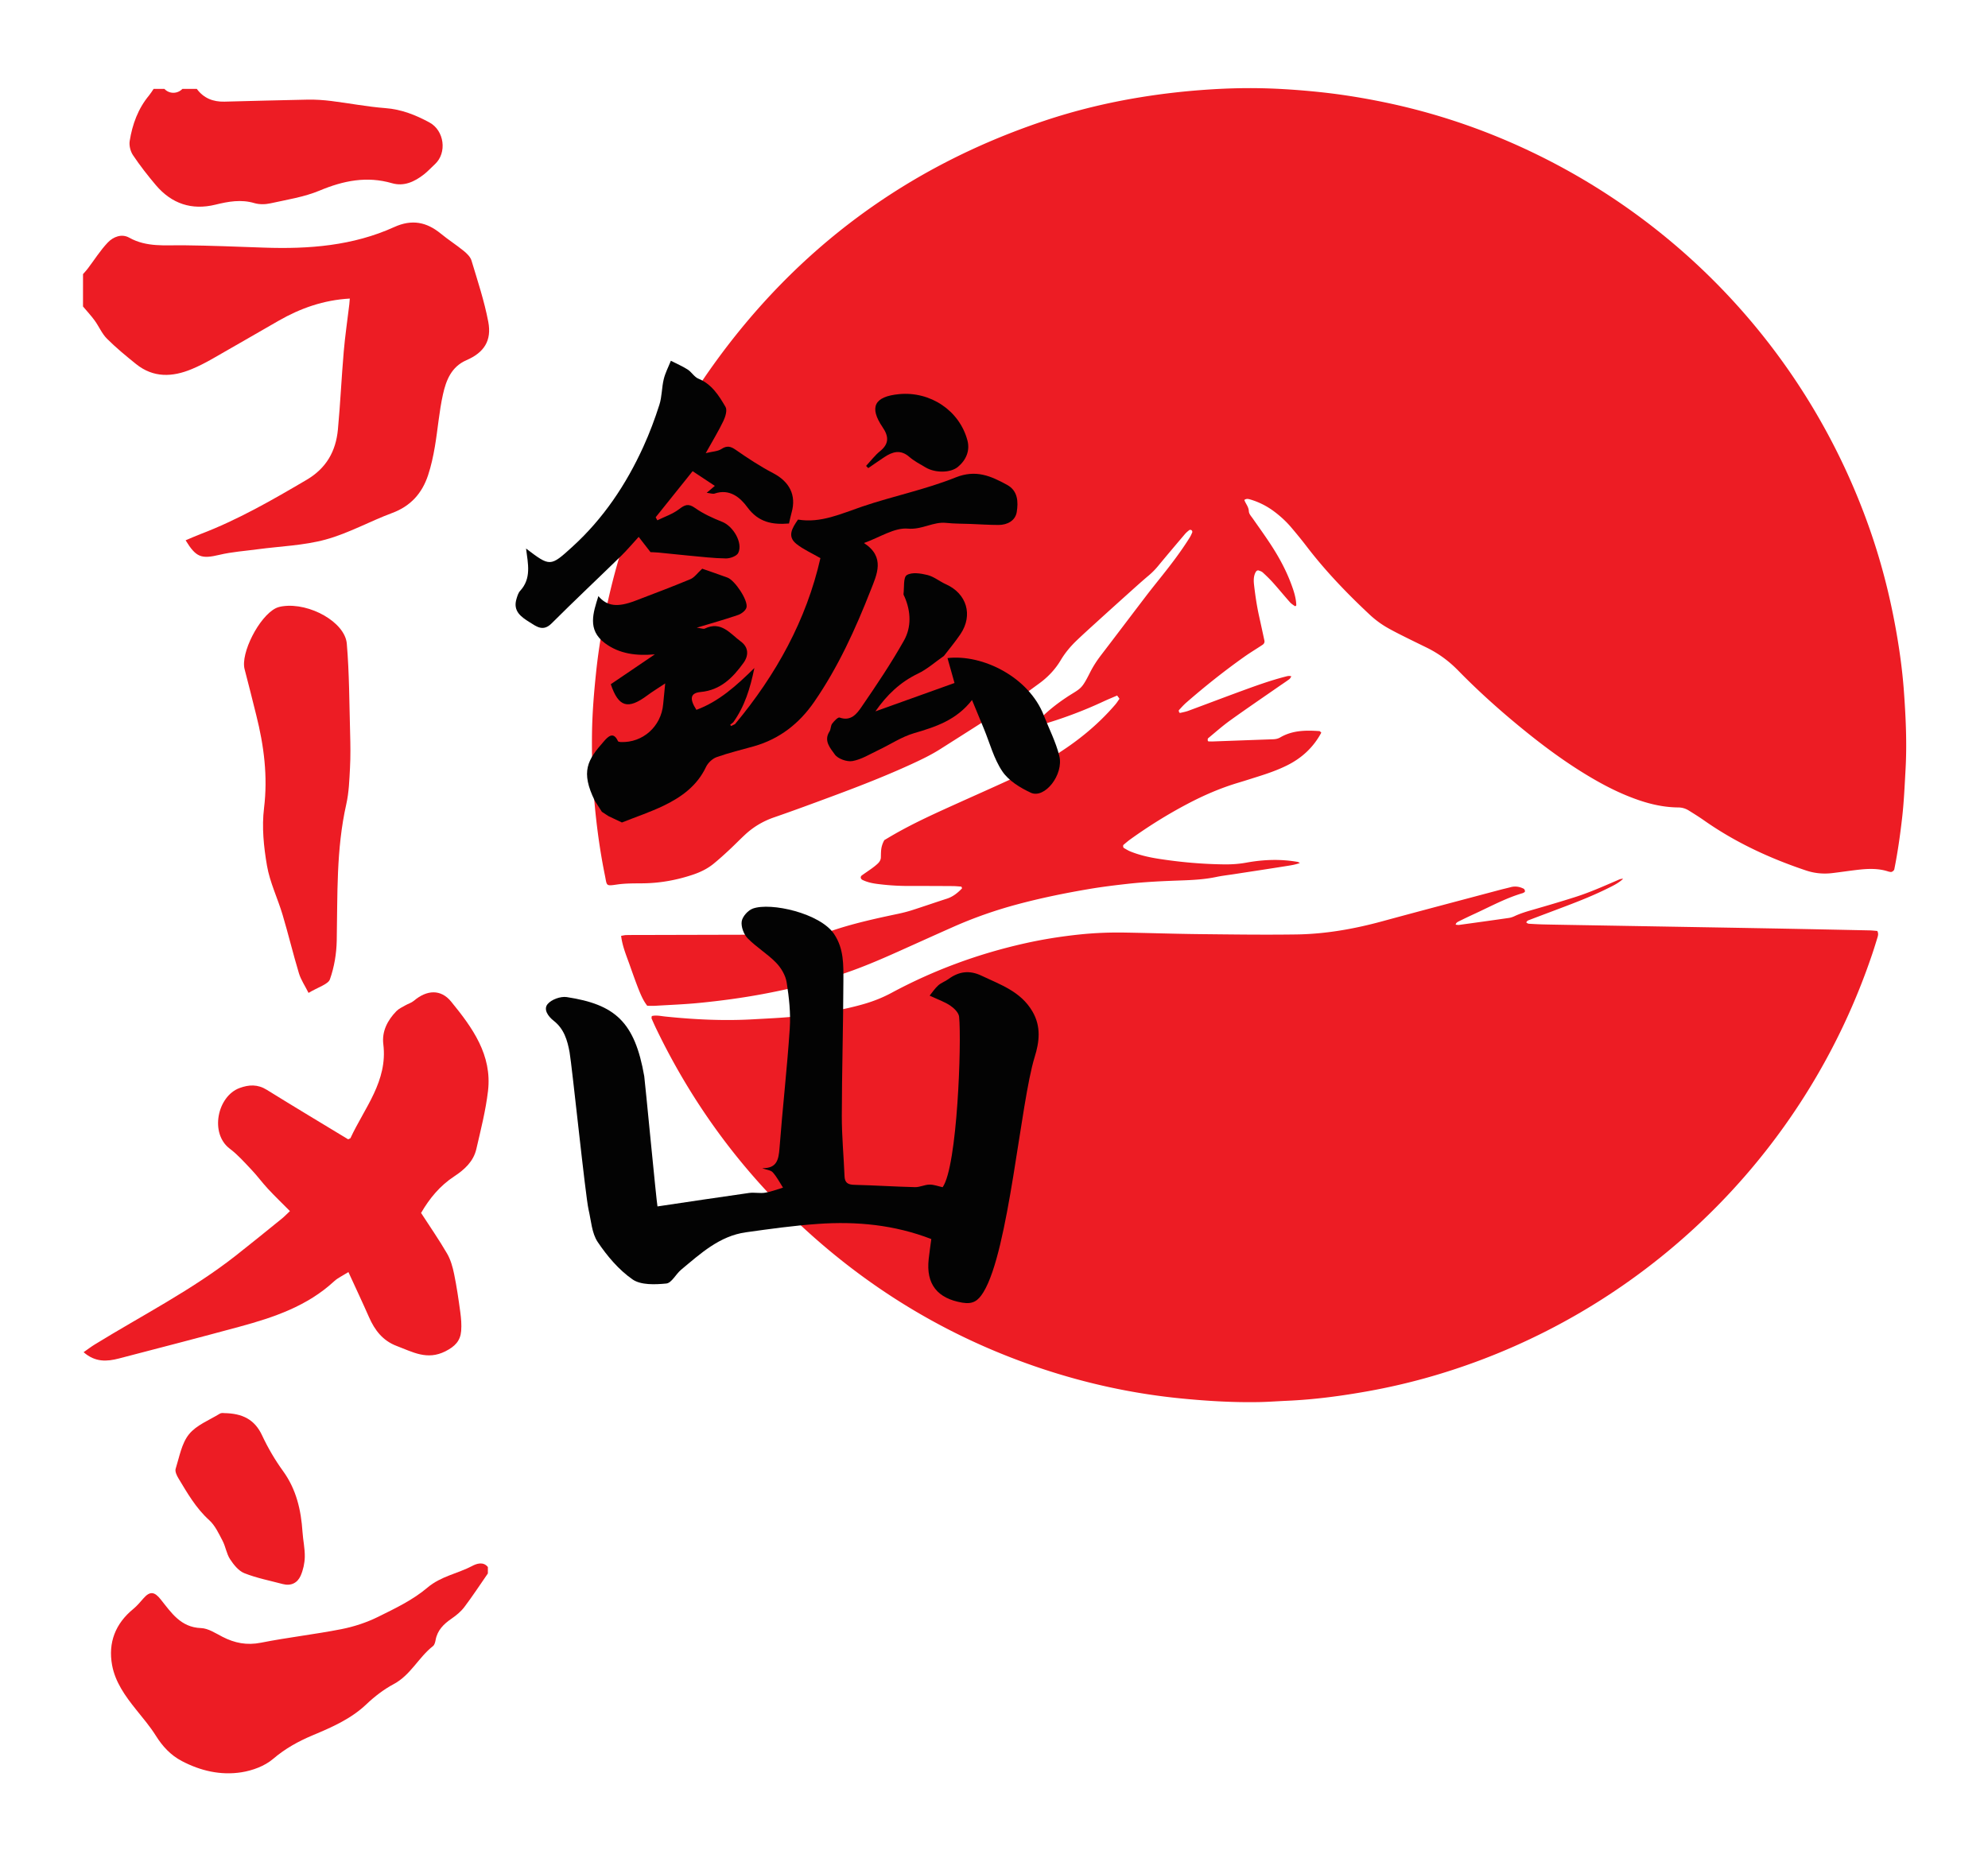 <?xml version="1.0" encoding="UTF-8"?>
<svg data-bbox="52.73 55.993 1158.3 1070.832" viewBox="0 0 1263 1183" xmlns="http://www.w3.org/2000/svg" data-type="color">
    <g>
        <path d="M709.82 441.92c.49.67.97 1.34 1.46 2.01-.9 1.26-1.71 2.59-2.71 3.76-11.25 13.11-24.53 23.81-39.21 32.82-9.51 5.84-19.36 11.04-29.5 15.7-10.36 4.76-20.78 9.37-31.17 14.06-13.7 6.18-27.41 12.34-40.48 19.81-2.24 1.28-4.44 2.61-6.37 3.75-1.37 2.42-1.94 4.67-2.09 7.02-.08 1.29-.1 2.59-.12 3.89-.02 1.68-.89 2.98-2.03 4.06-1.13 1.06-2.36 2.02-3.62 2.94-2.09 1.52-4.26 2.95-6.36 4.46-1.22.87-.95 2.32.47 3 2.84 1.35 5.84 2.03 8.95 2.44 6.7.89 13.41 1.33 20.17 1.33 9.34-.01 18.67.02 28.01.08 1.81.01 3.62.19 5.42.33.15.01.32.33.39.54.08.22.17.59.05.7-2.72 2.8-5.69 5.2-9.51 6.43-7.4 2.38-14.74 4.94-22.14 7.31-2.95.94-5.98 1.7-9.01 2.34-14.45 3.05-28.87 6.2-42.87 11.04-1.7.59-3.51.87-5.3 1.14-5.91.92-11.88 1-17.85 1.01-32.42.07-64.84.15-97.25.23-3.11.01-6.22-.01-9.34.06-.99.02-1.97.29-3.2.48.8 6.72 3.39 12.67 5.52 18.72 6.31 17.92 7.99 21.65 11.08 25.74 1.65 0 3.46.09 5.27-.02 9.32-.56 18.66-.91 27.94-1.83 13.41-1.32 26.77-3.11 40.03-5.58 16.32-3.04 32.42-6.9 48.24-11.95 13.36-4.26 26.2-9.8 38.96-15.53 11.34-5.09 22.67-10.22 34.04-15.26 13.05-5.78 26.48-10.49 40.27-14.2 15.28-4.11 30.76-7.27 46.35-9.9 7.92-1.33 15.9-2.31 23.88-3.2 11.34-1.28 22.74-1.78 34.15-2.18 7.51-.26 15.02-.66 22.42-2.22 3.8-.8 7.68-1.22 11.52-1.82 11.27-1.74 22.54-3.43 33.8-5.24 2.52-.4 5.07-.83 7.78-1.81-.72-.35-1.08-.63-1.47-.7-10.86-1.9-21.71-1.51-32.5.46-4.63.85-9.25 1.17-13.93 1.12-14.02-.15-27.97-1.39-41.82-3.54-6.14-.96-12.22-2.33-18.02-4.68-1.43-.58-2.74-1.43-4.1-2.19-.51-.28-.65-1.67-.22-2.03 1.4-1.15 2.75-2.35 4.22-3.41 11.59-8.34 23.68-15.88 36.31-22.54 10.33-5.45 21.01-10.09 32.22-13.45 4.71-1.41 9.4-2.92 14.09-4.41 5.68-1.81 11.29-3.83 16.65-6.45 9.59-4.68 17.1-11.55 22.15-21.01-.45-.38-.81-.95-1.21-.98-8.61-.6-17.13-.53-24.91 4.03-1.39.81-2.88 1.1-4.46 1.16-12.96.46-25.91.94-38.87 1.41-.52.02-1.04-.07-1.55-.02-.64.06-1.11-.12-1.15-.71-.04-.45-.02-1.11.26-1.33 4.59-3.79 9.06-7.77 13.88-11.24 10.1-7.27 20.39-14.27 30.61-21.37 2.34-1.63 4.73-3.19 7.03-4.87.58-.42.9-1.19 1.36-1.83-1.41-.53-2.63-.15-3.88.18-9.55 2.46-18.8 5.81-28.04 9.2-11.19 4.1-22.32 8.35-33.5 12.48-1.67.62-3.45.94-5.18 1.35-.19.04-.59-.17-.66-.35-.15-.44-.4-1.15-.2-1.37 1.55-1.71 3.11-3.45 4.85-4.96 11.74-10.22 23.91-19.91 36.61-28.92 3.8-2.7 7.82-5.09 11.7-7.68.88-.59 1.42-1.52 1.17-2.67-1.09-5.06-2.18-10.13-3.31-15.19-1.47-6.59-2.47-13.25-3.24-19.94-.27-2.32-.4-4.67.36-6.94.24-.72.59-1.45 1.06-2.03.26-.33.96-.61 1.33-.49.96.3 2.03.64 2.74 1.29 2.28 2.1 4.53 4.26 6.6 6.58 3.63 4.06 7.08 8.27 10.69 12.35.83.94 1.95 1.62 2.97 2.37.17.12.55.09.75-.02.17-.09.31-.4.3-.6-.18-4.72-1.66-9.14-3.29-13.5-3.1-8.29-7.25-16.07-12.01-23.5-3.91-6.11-8.18-11.99-12.33-17.94-1.04-1.49-2.43-2.87-2.52-4.74-.13-2.73-2.02-4.68-2.85-7.04 1.25-1 2.55-.69 3.77-.33 5.52 1.63 10.58 4.2 15.19 7.65 3.96 2.97 7.59 6.29 10.79 10.06 3.35 3.95 6.65 7.96 9.8 12.08 12.01 15.71 25.66 29.89 40.07 43.38a60.6 60.6 0 0 0 11.9 8.69c3.39 1.9 6.86 3.65 10.34 5.39 4.63 2.32 9.3 4.58 13.95 6.86 7.52 3.68 14.12 8.53 20.01 14.55 13.79 14.11 28.53 27.19 43.9 39.56 12.94 10.41 26.37 20.15 40.7 28.58 7.38 4.34 14.96 8.29 22.9 11.52 10.39 4.24 21.05 7.29 32.39 7.37 2.42.02 4.62.69 6.63 1.94 3.3 2.05 6.61 4.11 9.78 6.34 19.9 13.97 41.68 24.05 64.67 31.75 5.57 1.87 11.12 2.36 16.85 1.67 5.15-.62 10.27-1.39 15.42-2 6.72-.8 13.44-1.17 20.03.99.49.16 1.01.22 1.52.31.78.14 2.14-.84 2.31-1.69 2.15-10.68 3.67-21.46 4.92-32.27 1.2-10.31 1.64-20.67 2.22-31.02.94-16.62.17-33.2-1.03-49.74-1.01-13.95-2.96-27.82-5.5-41.6-3.9-21.2-9.32-41.98-16.48-62.29-37.37-106.04-115.2-192.18-216.8-239.98-29.43-13.85-60.07-24.1-91.95-30.64-13.47-2.76-27.01-4.94-40.69-6.37-12.39-1.29-24.8-2.17-37.24-2.42-11.15-.22-22.28.11-33.43.85-14.24.95-28.39 2.53-42.47 4.81-21.02 3.39-41.66 8.37-61.83 15.13-86.85 29.11-157 80.98-210.29 155.41-32.07 44.79-54.07 94.24-66.3 147.99-3.51 15.43-6.21 30.98-7.87 46.73-1.36 12.9-2.43 25.81-2.62 38.78-.27 18.43.61 36.79 2.68 55.12 1.34 11.86 3.13 23.64 5.51 35.32 1.37 6.71.38 6.92 7.77 5.84 5.36-.78 10.86-.69 16.3-.75 10.99-.11 21.63-2.05 32.03-5.56 4.73-1.6 9.12-3.76 12.97-6.9 3.41-2.78 6.67-5.75 9.9-8.75 3.42-3.18 6.67-6.54 10.08-9.71 5.38-5 11.54-8.63 18.55-11.04 12.73-4.39 25.36-9.09 37.99-13.78 16.76-6.23 33.41-12.74 49.66-20.22 6.12-2.82 12.19-5.76 17.89-9.38 13.78-8.76 27.61-17.46 41.26-26.42 7.36-4.83 14.45-10.08 21.57-15.28 5.49-4.01 10.11-8.86 13.62-14.76 2.8-4.7 6.31-8.88 10.27-12.65 4.32-4.11 8.75-8.11 13.16-12.12 6.14-5.58 12.3-11.14 18.47-16.68 4.63-4.15 9.23-8.35 13.99-12.35 2.2-1.85 4.16-3.85 5.99-6.06 5.6-6.8 11.31-13.52 17.01-20.24.83-.97 1.83-1.82 2.85-2.59.29-.22 1.05-.13 1.38.11.32.23.59.94.46 1.28-.46 1.19-1.01 2.37-1.69 3.46-5.36 8.59-11.49 16.63-17.79 24.54-3.39 4.26-6.81 8.5-10.11 12.83-9.44 12.37-18.8 24.79-28.26 37.14-2.69 3.51-5.09 7.16-7.08 11.12-5.24 10.41-5.72 9.97-13.21 14.68-.88.55-1.74 1.13-2.6 1.71-6.47 4.37-12.49 9.26-17.81 15-.68.73-1.36 1.42-1.32 2.7.76-.1 1.52-.11 2.23-.31 14.22-4.07 28.06-9.17 41.47-15.45 2.81-1.3 5.68-2.46 8.52-3.69M414.09 645.64c-.05.63-.28 1.2-.1 1.6 1.02 2.38 2.09 4.74 3.22 7.07 24.94 51.56 58.96 96.23 102.13 133.87 41.94 36.58 89.32 63.72 142.1 81.36 28.86 9.64 58.41 16.06 88.72 19.06 16.53 1.63 33.08 2.64 49.69 2.33 5.96-.11 11.91-.57 17.87-.83 17.38-.76 34.57-3.06 51.68-6.14 24.3-4.37 47.97-10.96 71.05-19.65 115.87-43.62 208.48-137.56 249.09-258.35 1.16-3.44 2.22-6.9 3.28-10.37.37-1.23.65-2.52-.16-4.04-1.6-.12-3.38-.33-5.16-.36-21.78-.45-43.55-.91-65.33-1.3-42.52-.76-85.04-1.47-127.56-2.21-4.93-.09-9.85-.16-14.78-.29-2.85-.08-5.7-.24-8.54-.42-.48-.03-.95-.33-1.4-.57-.11-.06-.19-.45-.11-.54.31-.37.63-.84 1.04-.99 8.23-3.14 16.48-6.21 24.71-9.35 8.72-3.32 17.37-6.8 25.73-10.95 3.46-1.71 6.98-3.36 9.91-6.13-1.45-.13-2.57.47-3.75.98-8.79 3.8-17.56 7.69-26.7 10.6-8.88 2.83-17.83 5.46-26.78 8.04-3.99 1.15-7.95 2.32-11.72 4.09-1.15.54-2.41.97-3.67 1.15-10.52 1.52-21.04 2.98-31.57 4.42-.71.1-1.45-.09-2.18-.15.22-1.29 1.27-1.74 2.13-2.17 3.47-1.74 6.99-3.4 10.52-5.03 9.87-4.56 19.46-9.78 29.96-12.85.24-.07.44-.26.68-.35.57-.23.88-.66.69-1.25-.14-.43-.37-.99-.72-1.17-2.62-1.34-5.37-1.8-8.28-1.02-2.25.6-4.53 1.1-6.78 1.7-25.03 6.67-50.08 13.25-75.07 20.05-17.84 4.85-35.95 8.05-54.42 8.3-20.48.29-40.97.01-61.45-.21-15.82-.17-31.63-.72-47.44-.98-9.59-.16-19.16.21-28.73 1.21-11.88 1.24-23.64 3.12-35.27 5.74-29.48 6.65-57.6 17.01-84.23 31.35-5.5 2.96-11.25 5.25-17.24 7-13.23 3.86-26.79 5.94-40.43 7.62-10.05 1.23-20.15 1.61-30.25 2.19-18.7 1.07-37.31.15-55.91-1.77-2.83-.3-5.65-.99-8.47-.29" fill="#ed1c24" data-color="1"/>
        <path d="M758.59 334.88c-.18.33-.37.66-.55 1-.17-.17-.51-.38-.49-.51.08-.37.31-.7.49-1.04.16.17.34.35.55.55" fill="#ed1c24" data-color="1"/>
        <path d="M709.82 441.92c.4-.22.79-.57 1.22-.62.37-.05.93.13 1.12.4.2.28.18.86.03 1.21-.17.4-.6.69-.92 1.03-.48-.68-.96-1.35-1.45-2.02" fill="#ed1c24" data-color="1"/>
        <path d="M747 453.01c.25.16.5.33.75.49-.17.16-.34.44-.51.43-.17 0-.39-.26-.48-.46-.05-.09.15-.3.24-.46" fill="#ed1c24" data-color="1"/>
        <path d="M742.9 478.68c.32-.29.59-.7.96-.84.81-.32 1.41.16 1.19.89-.13.4-.44.75-.67 1.12-.5-.39-.99-.78-1.48-1.17" fill="#ed1c24" data-color="1"/>
        <path d="M52.74 174.19c1-1.16 2.07-2.27 2.99-3.49 4.22-5.55 7.96-11.55 12.73-16.58 3.45-3.63 8.81-5.8 13.63-3.1 11.02 6.17 22.77 4.71 34.53 4.84 17.08.18 34.15.9 51.22 1.49 28.41.99 56.4-1.16 82.66-13.09 11.17-5.07 20.49-3.23 29.56 4.21 4.7 3.86 9.87 7.15 14.58 10.99 2 1.63 4.2 3.76 4.9 6.09 3.88 12.88 8.16 25.73 10.66 38.9 2.29 12.02-2.64 19.55-13.85 24.42-9.63 4.18-12.93 12.79-14.92 21.67-2.44 10.92-3.27 22.19-5.15 33.25-1.05 6.16-2.38 12.35-4.35 18.26-3.8 11.39-11 19.54-22.71 23.89-14.23 5.29-27.74 12.91-42.28 16.89-13.95 3.82-28.83 4.25-43.3 6.2-8.06 1.09-16.25 1.63-24.13 3.5-11.56 2.74-14.9 1.75-21.59-9.21 3.18-1.33 6.26-2.73 9.41-3.93 23.75-9.05 45.64-21.65 67.47-34.5 12.57-7.4 18.59-18.22 19.88-32.01 1.54-16.47 2.28-33.01 3.7-49.49.86-10.03 2.35-20.01 3.54-30.02.13-1.06.18-2.13.31-3.66-16.56.93-31.24 6.1-45.07 14.01-14.19 8.12-28.31 16.36-42.53 24.44-4.13 2.34-8.38 4.53-12.75 6.35-12.32 5.14-24.42 5.69-35.45-3.19-6.37-5.13-12.73-10.35-18.49-16.12-3.22-3.22-5.07-7.78-7.8-11.54-2.27-3.12-4.92-5.95-7.41-8.92.01-6.84.01-13.69.01-20.55" fill="#ed1c24" data-color="1"/>
        <path d="M125.03 56.48c4.36 5.95 10.4 8.28 17.56 8.11 17.67-.42 35.34-.97 53.02-1.28 4.92-.08 9.88.25 14.76.85 11.5 1.42 22.93 3.67 34.47 4.54 10.21.77 19.21 4.37 27.94 9.08 9.55 5.15 11.35 19.34 3.56 26.53-2.38 2.2-4.57 4.62-7.11 6.59-5.92 4.59-12.6 7.71-20.16 5.52-16.08-4.66-30.91-1.63-46.03 4.69-9.84 4.11-20.74 5.77-31.26 8.1-3.25.72-7.02.78-10.17-.15-8.46-2.49-16.49-1.04-24.71.98-15.11 3.72-27.86-.59-37.87-12.39-5.16-6.09-10.09-12.42-14.53-19.04-1.63-2.43-2.56-6.14-2.11-9 1.7-10.61 5.32-20.58 12.34-29.02 1.06-1.28 1.92-2.74 2.87-4.11h6.86c3.05 3.3 8.27 3.3 11.43 0z" fill="#ed1c24" data-color="1"/>
        <path d="M267.51 770.75c5.51 8.51 11.37 16.95 16.52 25.8 2.27 3.9 3.56 8.54 4.48 13.02 1.65 7.99 2.82 16.1 3.92 24.19.53 3.94.88 7.99.56 11.93-.51 6.33-3.88 9.86-10.02 12.97-11.64 5.89-20.87.4-30.9-3.37-8.92-3.36-13.98-10.02-17.64-18.34-4.1-9.34-8.47-18.56-13.08-28.64-3.79 2.4-6.78 3.73-9.05 5.84-17.08 15.79-38.3 22.96-60.06 28.86-25.5 6.92-51.08 13.56-76.65 20.21-7.53 1.96-15.01 2.56-22.48-3.99 2.66-1.85 4.78-3.48 7.04-4.87 30.11-18.53 61.77-34.6 89.72-56.55 9.87-7.75 19.6-15.7 29.36-23.59 1.46-1.18 2.75-2.56 4.97-4.64-4.84-4.88-9.55-9.42-14-14.2-3.61-3.88-6.74-8.2-10.38-12.04-4.43-4.67-8.75-9.59-13.85-13.43-12.87-9.71-7.86-33.31 6.18-38.52 6.05-2.24 11.58-2.47 17.35 1.12 17.22 10.69 34.63 21.1 51.69 31.45.88-.46 1.37-.54 1.49-.8 8.86-19.18 23.74-36.18 20.85-59.59-1.01-8.2 2.65-15.24 8.32-21.07 1.52-1.56 3.68-2.52 5.62-3.64 1.79-1.04 3.93-1.63 5.47-2.93 8.24-7 17.13-7.5 23.68.53 13.45 16.49 26.14 33.86 23.41 56.86-1.47 12.41-4.6 24.65-7.42 36.86-1.82 7.87-7.58 13.09-14.05 17.33-8.98 5.89-15.58 13.83-21.05 23.24" fill="#ed1c24" data-color="1"/>
        <path d="M196.02 630.93c-2.25-4.51-4.86-8.35-6.1-12.45-3.73-12.35-6.7-24.83-10.39-37.19-3.11-10.43-8.08-20.61-9.9-31.16-2.09-12.08-3.36-24.58-1.88-36.66 2.46-20.09-.04-39.62-4.98-59.17-2.45-9.7-4.8-19.42-7.37-29.09-2.66-10.02 9.13-33.39 19.82-38.74 1.33-.67 3-1.04 4.57-1.26 16.93-2.33 39.38 10.14 40.54 23.8 1.61 18.93 1.58 37.95 2.11 56.94.2 7.33.31 14.67-.08 21.99-.41 7.73-.66 15.56-2.37 23.15-6.46 28.68-5.48 57.61-6.05 86.53-.16 8.28-1.53 16.75-4.34 24.69-1.09 3.13-7.65 5.04-13.58 8.62" fill="#ed1c24" data-color="1"/>
        <path d="M309.96 995.76c0 1.35-.01 2.71-.01 4.06-4.95 7.14-9.71 14.43-14.95 21.36-2.18 2.88-5.14 5.32-8.15 7.38-5 3.43-8.98 7.35-10.11 13.59-.25 1.35-.68 3.07-1.65 3.83-9.16 7.15-14.19 18.4-24.92 24.13-6.28 3.35-12.16 7.87-17.34 12.79-9.87 9.39-21.97 14.64-34.15 19.75-9.18 3.85-17.5 8.47-25.23 15.06-5.3 4.52-13.02 7.35-20.05 8.46-13.16 2.07-25.99-.89-37.88-7.14-7.06-3.71-12.22-9.26-16.47-16.05-3.7-5.91-8.29-11.29-12.67-16.75-6.79-8.47-13.18-17.36-15.16-28.12-2.61-14.24 2.02-26.35 13.43-35.69 2.42-1.98 4.46-4.46 6.54-6.82 4.15-4.71 7-4.16 10.85.65 6.74 8.41 12.7 17.83 25.66 18.29 4.6.16 9.23 3.27 13.6 5.52 7.79 4.02 15.53 5.55 24.46 3.78 16.9-3.36 34.09-5.27 51-8.59 8.02-1.57 16.07-4.2 23.38-7.81 10.89-5.38 22.23-10.79 31.36-18.56 8.63-7.34 19.21-8.9 28.52-13.82 2.37-1.26 6.92-3.13 9.94.7" fill="#ed1c24" data-color="1"/>
        <path d="M142.24 897.94c11.96.13 19.6 4.16 24.26 14.13 3.7 7.92 8.19 15.61 13.32 22.68 8.46 11.68 11.44 24.78 12.37 38.73.35 5.27 1.55 10.53 1.45 15.77-.08 4.03-1.01 8.3-2.62 11.99-2.03 4.63-6.15 6.7-11.38 5.32-8.17-2.16-16.56-3.8-24.37-6.89-3.68-1.46-6.81-5.39-9.11-8.9-2.26-3.45-2.81-7.99-4.76-11.71-2.43-4.62-4.76-9.74-8.5-13.12-8.46-7.64-13.91-17.24-19.63-26.73-1.04-1.73-2.19-4.27-1.67-5.93 2.36-7.51 3.77-16.06 8.45-21.88 4.71-5.84 12.84-8.96 19.58-13.09 1.08-.67 2.76-.39 2.61-.37" fill="#ed1c24" data-color="1"/>
        <path d="M623.5 619.96c-7.67-3.64-14.36-2.65-20.95 2.18-2.06 1.51-4.64 2.36-6.51 4.04-2.11 1.89-3.7 4.38-5.42 6.48 5.24 2.46 9.5 3.91 13.1 6.33 2.43 1.63 5.35 4.5 5.61 7.06 1.62 15.85-1.03 95.08-10.47 108.34-2.91-.63-5.64-1.71-8.35-1.66-3.08.05-6.15 1.7-9.2 1.62-12.85-.31-25.68-1.16-38.53-1.47-4.03-.1-6.06-1.23-6.24-5.47-.53-12.77-1.75-25.54-1.73-38.31.05-28.45.91-56.9 1-85.35.03-10.35.45-20.79-5.92-30.26-8.88-13.2-40.18-20.27-51.59-16.16-3.07 1.11-6.61 5.03-7.08 8.1-.52 3.39 1.27 8.22 3.75 10.77 5.5 5.65 12.52 9.82 18.03 15.47 3.23 3.3 6.06 8.07 6.77 12.54 1.52 9.61 2.62 19.53 1.98 29.2-1.67 25.38-4.58 50.68-6.51 76.05-.56 7.32-1.62 13.05-10.96 12.82 2.46 1.11 5.28 1.16 6.6 2.6 2.63 2.86 4.43 6.48 6.57 9.78-3.76 1.11-7.46 2.6-11.31 3.22-3.35.54-6.92-.31-10.29.17-19.17 2.7-38.31 5.61-58.14 8.55-.65-2.93-8.02-80.43-8.41-82.7-6.04-34.82-18.72-45.63-49.23-50.32-3.86-.59-9.69 1.5-12.14 4.42-2.85 3.39.29 7.86 3.84 10.63 6.54 5.11 8.7 12.3 10.1 20.05 1.49 8.26 10.12 91.72 12.04 99.89 1.65 7 2.02 14.98 5.81 20.62 6 8.94 13.39 17.69 22.11 23.77 5.31 3.7 14.33 3.33 21.48 2.63 3.38-.33 6.06-5.98 9.42-8.77 12.35-10.27 24.34-21.42 41.15-23.78 15.25-2.14 30.55-4.27 45.9-5.34 24.4-1.71 48.42.56 71.89 9.63-.58 4.42-1.2 8.54-1.66 12.67-1.8 16.06 5.59 25.09 21.34 27.75 6.79 1.15 10.05-1.15 13.44-6.67 16.19-26.41 23.51-120.33 32.54-149.4 2.98-9.59 4.24-19.35-1.44-29.02-7.43-12.68-20.27-16.94-32.39-22.7" fill="#030303" data-color="2"/>
        <path d="M506.01 345.66c4.4 3.49 9.72 5.82 15.21 9-8.88 39.19-28.09 74.1-54.26 105.48l-2.49 1.2c-.19-.27-.37-.54-.56-.8l1.94-1.58c7.18-10 10.73-21.37 13.42-34.47-11.57 11.38-22.59 21.29-36.83 26.57-4.6-7.11-3.81-10.74 2.69-11.34 12.63-1.17 20.43-9.07 27.23-18.51 3.52-4.88 3.09-10.05-1.66-13.54-6.7-4.91-12.48-13.33-22.95-8.24-.79.39-2.06-.19-5.1-.57 10.03-3.04 18.25-5.31 26.29-8.1 2.13-.74 4.79-2.77 5.31-4.72 1.19-4.45-7.35-17.27-12.08-19.02-6-2.21-12.06-4.25-16.05-5.65-3.12 2.85-4.96 5.59-7.49 6.65-11.58 4.84-23.35 9.25-35.07 13.74-11.37 4.35-18 3.44-23.4-2.98-3.25 10.5-7.22 21.35 4.03 29.81 9.38 7.05 20.23 8.22 31.84 7.21l-27.99 18.98c4.91 14.51 10.8 16.36 23.3 7.03 3.05-2.28 6.33-4.25 11.27-7.54-.57 5.79-.96 9.54-1.3 13.29-1.28 14.11-12.99 24.54-26.93 23.96-.62-.03-1.61-.17-1.78-.55-2.89-6.46-6.38-2.8-8.78-.08-10.59 11.99-15.14 19.27-5.85 38.12 1.47 2.28 2.94 4.55 4.41 6.83 1.39.91 2.78 1.83 4.17 2.74 1.95-1.46 3.86-2.99 5.78-4.51-1.92 1.51-3.83 3.04-5.78 4.51 2.85 1.35 5.71 2.71 8.56 4.06 8.91-3.55 18.06-6.59 26.67-10.76 11.21-5.43 21.1-12.58 26.72-24.47 1.24-2.63 4.06-5.32 6.76-6.29 7.76-2.77 15.84-4.66 23.79-6.93 16.27-4.65 28.76-14.47 38.26-28.26 15.18-22.01 26.17-46.2 35.87-70.94 3.89-9.92 9.41-21.02-4.29-29.94 10.09-3.6 19.32-9.9 27.93-9.14 9.06.79 16.05-4.56 24.42-3.64 5.06.55 10.19.46 15.29.66 5.95.23 11.89.64 17.84.65 5.7.01 10.72-2.81 11.58-8.22 1-6.28.86-13.45-6.15-17.27-10.24-5.58-19.75-9.9-32.7-4.7-19.13 7.68-39.63 11.83-59.22 18.46-13.49 4.57-26.44 10.72-40.9 8.31-3.62 5.32-7.11 10.63-.97 15.5" fill="#030303" data-color="2"/>
        <path d="M405.76 341.16c2.79 3.59 5.07 6.53 7.52 9.69 1.22.06 3.23.09 5.23.28 6.46.62 12.91 1.37 19.37 1.96 7.77.71 15.55 1.66 23.33 1.76 2.69.03 6.87-1.5 7.83-3.53 3.05-6.42-3.25-16.96-10.19-19.71-6.01-2.39-12.06-5.13-17.3-8.84-4.32-3.07-6.53-1.96-10.21.84-4.02 3.06-9.1 4.73-13.72 7.01-.35-.64-.71-1.28-1.06-1.93 7.8-9.74 15.6-19.47 23.47-29.29 4.96 3.29 9.47 6.28 14.12 9.35-1.69 1.44-2.99 2.54-5.17 4.39 2.47.28 3.91.87 5.01.49 9.52-3.29 16.29 2.51 20.78 8.64 7.15 9.76 16.02 11.23 26.49 10.38.63-2.67 1.08-4.91 1.69-7.1 3.07-10.95-1.41-19.5-11.82-24.93-8.2-4.28-16-9.41-23.6-14.71-3.37-2.35-5.7-2.9-9.27-.56-2.26 1.48-5.46 1.51-9.9 2.6 4.4-7.91 8.15-14.03 11.23-20.47 1.28-2.67 2.55-6.87 1.34-8.92-4.23-7.23-8.74-14.48-17.25-17.95-2.6-1.06-4.29-4.19-6.77-5.78-3.37-2.16-7.11-3.75-10.7-5.58-1.55 3.9-3.55 7.68-4.53 11.72-1.29 5.32-1.11 11.05-2.76 16.22-2.89 9.06-6.24 18.03-10.19 26.68-10.94 24.01-25.4 45.64-45.03 63.52-14.12 12.86-14.19 12.77-29.49 1.17 1.25 9.82 3.5 19.01-3.77 26.9-1.2 1.3-1.76 3.3-2.3 5.07-2.41 7.83 2.97 11.51 8.38 14.89 4.37 2.73 8.51 6.11 13.9.73 14.53-14.51 29.51-28.58 44.21-42.93 3.77-3.67 7.15-7.73 11.13-12.06" fill="#030303" data-color="2"/>
        <path d="M672.97 480.23c-2.2-8.85-6.52-17.17-9.87-25.74-9.5-24.25-38.81-38.9-61.14-36.32 1.49 5.29 2.98 10.57 4.45 15.83-16.34 5.86-33.29 11.94-50.25 18.02 7.21-10.4 15.75-18.57 26.98-23.96 5.95-2.85 11.06-7.45 16.55-11.26 3.53-4.63 7.29-9.09 10.53-13.91 8.09-12.06 3.95-25.7-9.23-31.61-4-1.79-7.6-4.85-11.74-5.89-4.27-1.07-9.95-1.95-13.16.06-2.29 1.43-1.56 7.76-2.07 11.92-.08.62.42 1.32.7 1.96 4.01 9.32 4.37 19.19-.44 27.73-8.19 14.55-17.56 28.47-27.02 42.26-2.94 4.28-6.73 9.2-13.84 6.64-1.02-.37-3.52 2.23-4.75 3.88-1 1.35-.76 3.57-1.7 5.01-3.89 5.99.7 10.69 3.34 14.5 1.95 2.82 7.74 4.88 11.28 4.25 5.75-1.02 11.11-4.43 16.55-7 7.54-3.57 14.67-8.4 22.56-10.71 13.67-4.01 26.86-8.24 36.83-21.09 2.78 6.74 5.15 12.47 7.52 18.2 3.79 9.16 6.33 19.16 11.78 27.2 4.01 5.93 11.3 10.37 18.05 13.52 8.75 4.07 21.09-11.46 18.09-23.49" fill="#030303" data-color="2"/>
        <path d="M559.18 286.62c-3.34 2.7-5.99 6.26-8.95 9.43.46.47.92.93 1.38 1.4 3.4-2.33 6.78-4.69 10.21-6.97 5.19-3.44 10.26-5.02 15.8-.22 3.13 2.71 6.92 4.7 10.52 6.81 6.17 3.61 15.81 3.47 20.47-.42 5.23-4.37 7.72-10.35 6.01-16.79-5.04-19.02-23.62-31.31-43.43-29.41-15.75 1.52-19.14 8.24-10.45 21.04 3.84 5.62 4.29 10.41-1.56 15.13" fill="#030303" data-color="2"/>
    </g>
</svg>
